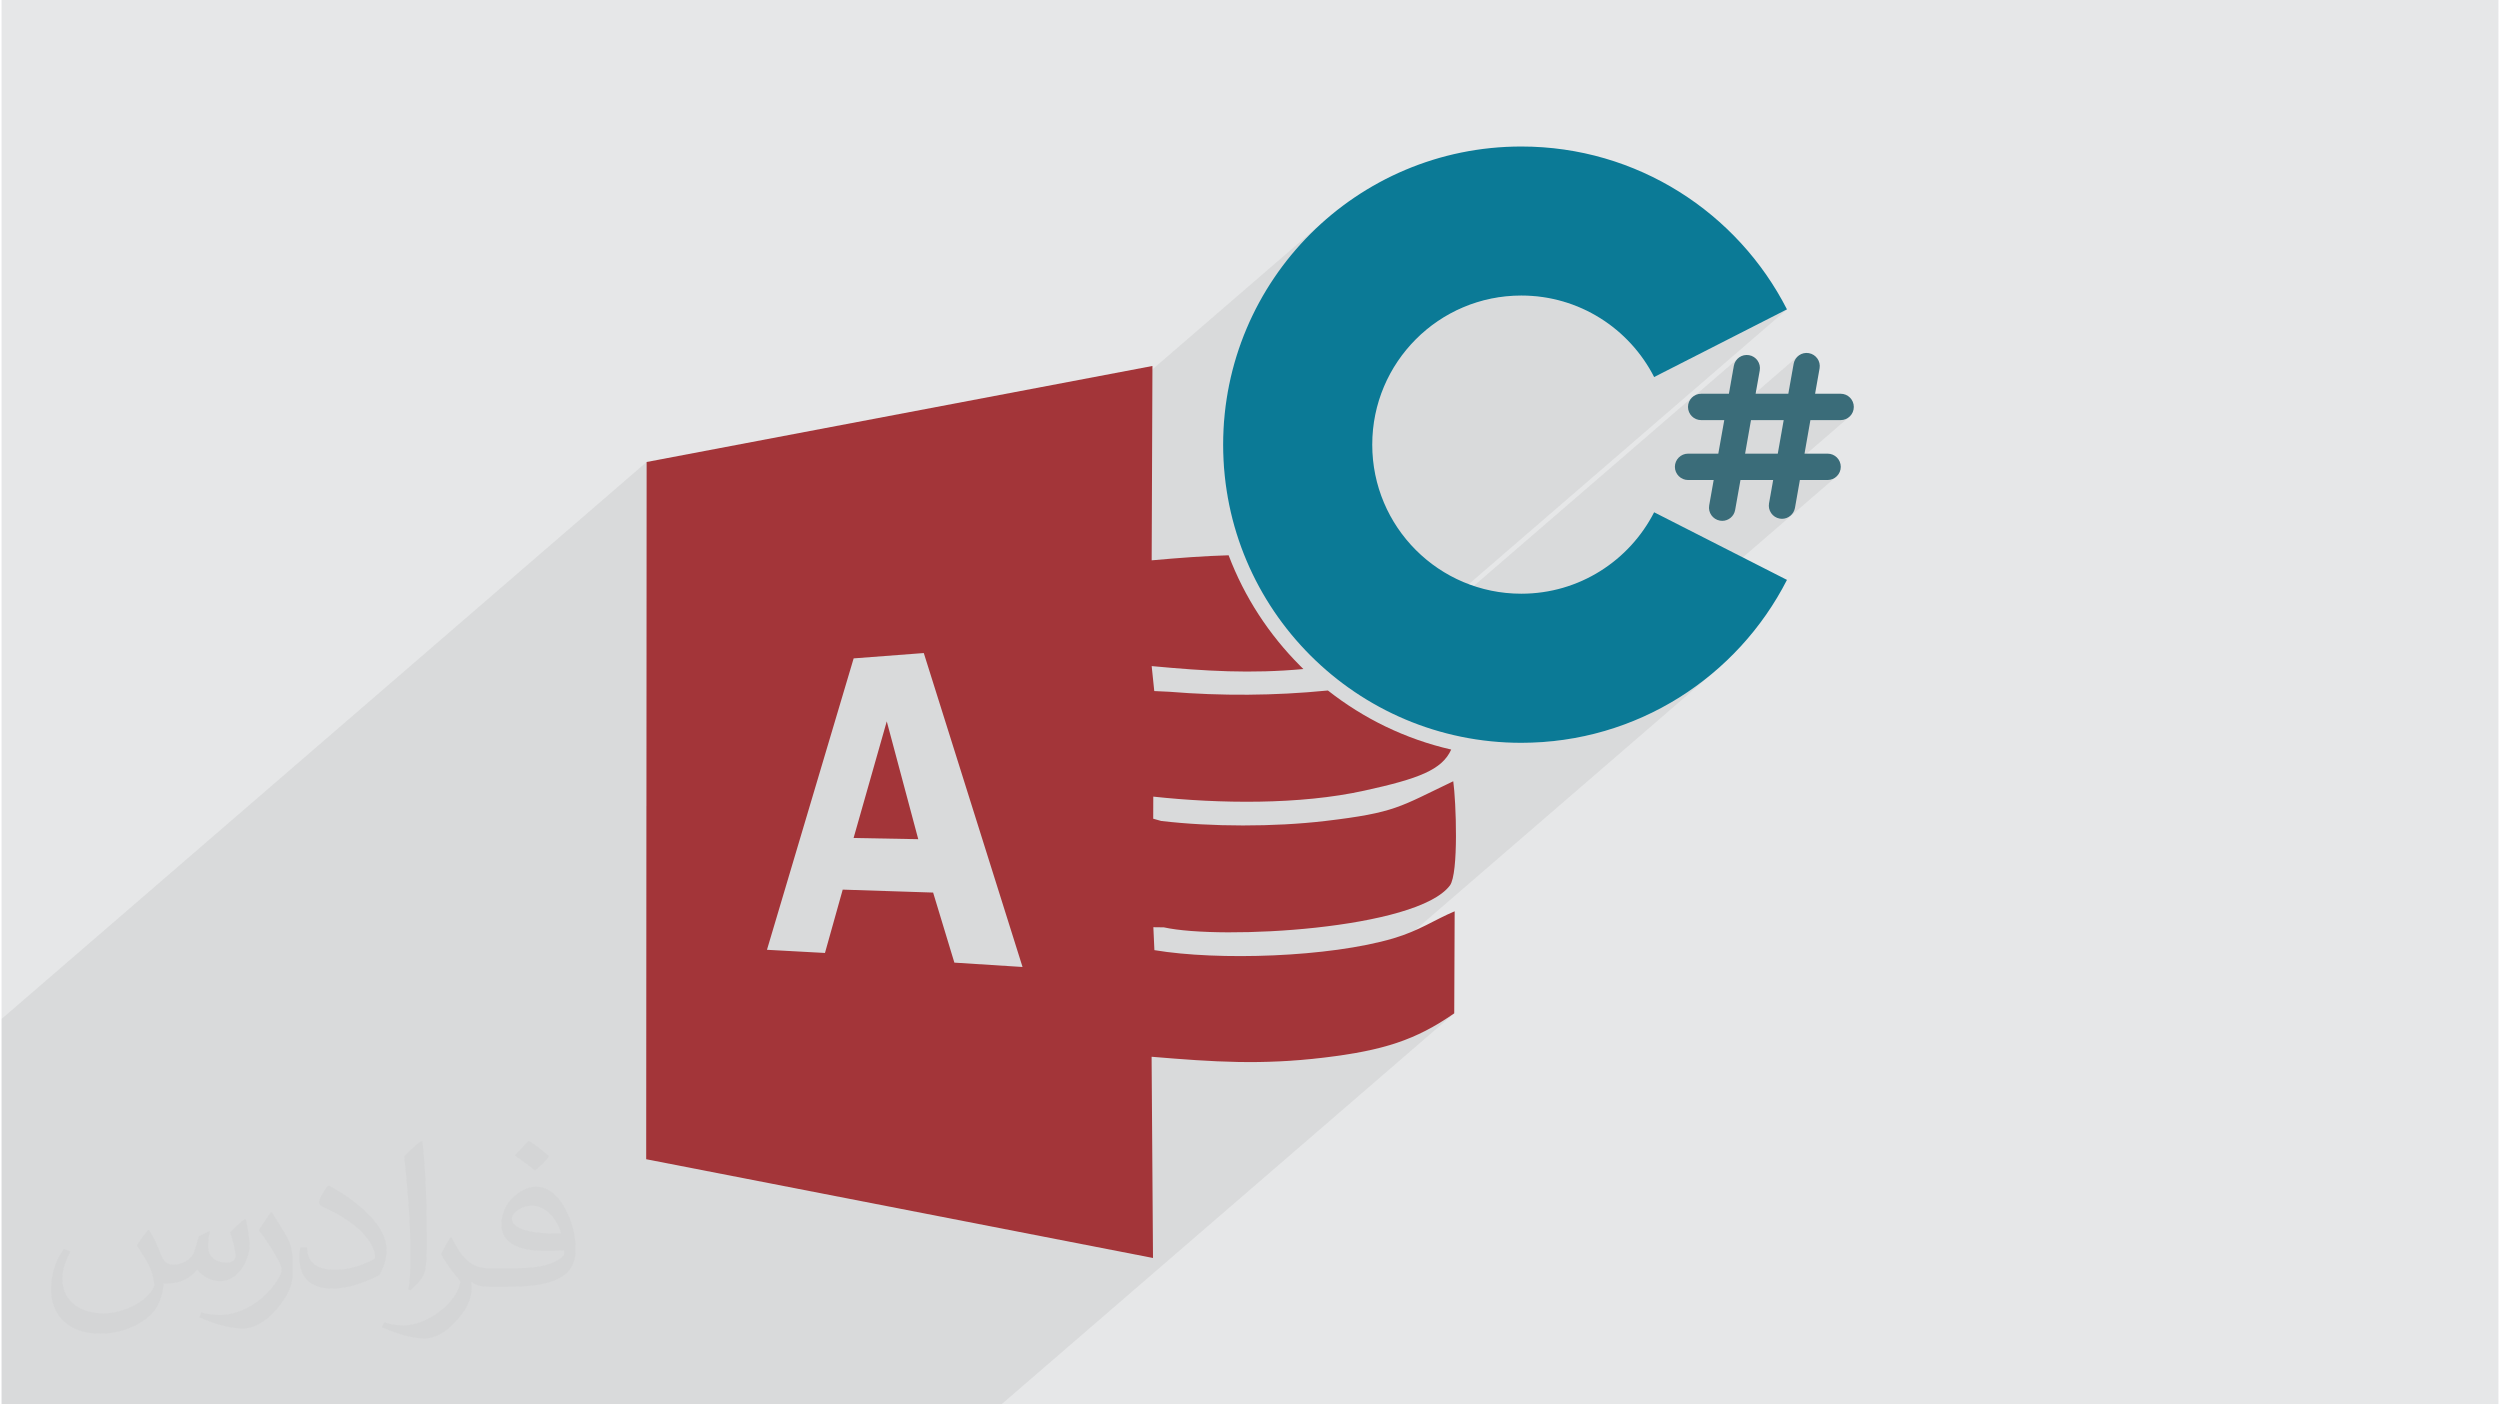<?xml version="1.0" encoding="UTF-8"?>
<!DOCTYPE svg PUBLIC "-//W3C//DTD SVG 1.0//EN" "http://www.w3.org/TR/2001/REC-SVG-20010904/DTD/svg10.dtd">
<!-- Creator: CorelDRAW 2017 -->
<svg xmlns="http://www.w3.org/2000/svg" xml:space="preserve" width="356px" height="200px" version="1.0" shape-rendering="geometricPrecision" text-rendering="geometricPrecision" image-rendering="optimizeQuality" fill-rule="evenodd" clip-rule="evenodd" viewBox="0 0 35600 20025" xmlns:xlink="http://www.w3.org/1999/xlink">
 <g id="__x0023_Layer_x0020_1">
  <g id="_1475063641792">
   <g>
    <path fill="#E6E7E8" d="M0 0l35600 0 0 20025 -35600 0 0 -20025z"/>
    <path fill="#373435" fill-opacity="0.078" d="M21767 10589l4401 -3801 -28 23 -32 18 -35 11 -38 4 -395 0 -442 381 -1 -11 3 -38 51 -288 1103 -953 -27 23 -32 17 -36 11 -37 4 -432 0 -449 388 68 -388 -369 0 435 -376 76 -427 10 -37 17 -32 22 -29 -1043 901 -324 0 -36 -4 431 -372 70 -397 10 -37 17 -33 23 -28 -672 580 1 -2 23 -28 -4836 4176 -56 -39 6248 -5395 -1894 965 -70 -127 -78 -121 -86 -116 -94 -109 -101 -102 -107 -96 -113 -88 -120 -81 -125 -72 -130 -64 -135 -55 -140 -46 -143 -37 -148 -26 -150 -16 -154 -6 -217 11 -211 33 -204 52 -195 71 -186 90 -175 106 -164 123 -2823 2437 -27 -150 -27 -213 -16 -216 -6 -218 6 -219 16 -216 27 -213 37 -209 48 -206 57 -201 67 -198 76 -193 85 -188 94 -184 103 -177 110 -173 119 -167 126 -160 133 -154 141 -148 148 -141 -9616 8303 3 -4909 -9197 7941 0 5497 14253 0 6459 -5577 -102 69 -101 64 -100 59 -100 54 -102 50 -102 45 -105 42 -107 38 -111 35 -114 32 -120 29 -124 27 -131 24 -138 23 -144 21 -153 19 -166 19 -161 15 -157 11 -154 9 -151 6 -92 2 6407 -5533 -112 91 -115 86 -118 82 -121 79 -123 75 -127 70 -129 66 -131 62 -134 58 -136 52 -139 49 -140 43 -143 39 -145 34 -146 29 -148 24 -150 19 -152 14 -153 8 -55 1z"/>
    <path fill="#A33539" d="M11740 13587l-827 -45 1236 -4155 1000 -76 1408 4476 -972 -62 -303 -999 -1289 -42 -253 903zm408 -1639l922 17 -449 -1680 -473 1663zm4250 -2451c774,72 1414,111 2163,42l-46 -46c-443,-443 -794,-979 -1020,-1576 -350,10 -705,37 -1097,72l11 -2771 -7212 1369 -6 9941 7226 1408 -20 -2869c886,74 1565,120 2461,12 837,-101 1305,-248 1854,-631l6 -1455c-300,127 -495,273 -874,386 -915,270 -2497,320 -3407,168l-15 -327 150 2c814,181 3608,29 4078,-597 127,-169 88,-1204 48,-1486 -768,365 -813,447 -1830,567 -723,85 -1616,84 -2335,-1l-113 -32 1 -315c939,102 2091,118 3008,-85 775,-170 1108,-295 1240,-586 -652,-149 -1250,-442 -1758,-842l-13 1c-749,74 -1505,78 -2250,17l-213 -10 -37 -356z"/>
    <path fill="#0B7A96" fill-rule="nonzero" d="M23562 7304c-352,689 -1067,1161 -1894,1161 -1174,0 -2125,-951 -2125,-2125 0,-1174 951,-2126 2125,-2126 827,0 1542,472 1894,1162l1894 -965c-703,-1378 -2135,-2322 -3788,-2322 -2348,0 -4251,1903 -4251,4251 0,2347 1903,4251 4251,4251 1653,0 3085,-945 3788,-2323l-1894 -964z"/>
    <path fill="#3A6C79" fill-rule="nonzero" d="M26222 5990c103,0 187,-84 187,-188 0,-104 -84,-188 -187,-188l-365 0 64 -362c18,-102 -51,-199 -153,-217 -102,-18 -199,50 -217,152l-76 427 -466 0 59 -332c18,-102 -50,-200 -152,-218 -103,-18 -200,50 -218,153l-70 397 -395 0c-104,0 -188,84 -188,188 0,104 84,188 188,188l329 0 -85 478 -431 0c-103,0 -188,84 -188,188 0,103 85,188 188,188l365 0 -64 362c-18,102 51,199 153,217 11,2 22,3 33,3 89,0 168,-64 184,-155l76 -427 466 0 -59 332c-18,102 50,200 152,218 11,2 22,3 33,3 89,0 169,-65 185,-156l70 -397 395 0c104,0 188,-85 188,-188 0,-104 -84,-188 -188,-188l-329 0 84 -478 432 0zm-897 478l0 0 -466 0 84 -478 466 0 -84 478z"/>
   </g>
   <path fill="#373435" fill-opacity="0.031" d="M2102 17538c68,103 111,202 155,311 31,64 48,183 199,183 43,0 106,-14 162,-45 63,-33 111,-82 135,-159l61 -202 145 -72 10 11c-19,76 -24,148 -24,206 0,169 145,233 262,233 68,0 128,-34 128,-95 0,-81 -34,-217 -77,-338 67,-68 135,-136 213,-192l12 7c34,144 53,286 53,381 0,92 -41,195 -75,263 -70,132 -194,237 -344,237 -114,0 -240,-58 -327,-163l-5 0c-82,101 -208,194 -412,194l-63 0c-10,134 -39,229 -82,313 -122,237 -480,404 -817,404 -470,0 -705,-272 -705,-632 0,-223 72,-431 184,-577l92 37c-70,134 -116,261 -116,385 0,338 274,498 591,498 293,0 657,-187 722,-403 -24,-237 -114,-348 -249,-565 41,-72 94,-144 159,-220l13 0zm5414 -1273c99,62 196,136 290,220 -53,74 -118,143 -201,202 -94,-76 -189,-142 -286,-212 66,-74 131,-146 197,-210zm51 925c-160,0 -291,105 -291,183 0,167 320,219 703,216 -49,-195 -216,-399 -412,-399zm-359 894c208,0 390,-6 528,-41 155,-39 286,-118 286,-171 0,-15 0,-31 -5,-46 -87,9 -186,9 -274,9 -281,0 -496,-64 -581,-223 -22,-43 -36,-93 -36,-148 0,-153 65,-303 181,-406 97,-84 204,-138 313,-138 196,0 354,159 463,408 60,136 102,292 102,490 0,132 -37,243 -119,325 -153,149 -434,204 -865,204l-197 0 0 0 -51 0c-106,0 -184,-18 -244,-65l-10 0c2,24 5,49 5,72 0,96 -32,220 -97,319 -192,286 -400,410 -579,410 -182,0 -405,-70 -606,-161l36 -70c66,27 155,45 279,45 325,0 751,-313 805,-618 -13,-24 -34,-57 -66,-92 -94,-113 -155,-208 -211,-307 49,-95 92,-171 134,-239l16 -2c139,282 265,445 546,445l43 0 0 0 204 0zm-1406 299c24,-130 26,-277 26,-413l0 -201c0,-377 -48,-925 -87,-1282 68,-74 163,-160 238,-218l22 6c50,449 63,970 63,1450 0,126 -5,250 -17,340 -8,114 -73,200 -214,332l-31 -14zm-1447 -596c7,177 94,317 397,317 189,0 349,-49 526,-134 31,-14 48,-33 48,-49 0,-111 -84,-257 -227,-391 -138,-126 -323,-237 -495,-311 -58,-25 -77,-52 -77,-77 0,-51 68,-158 123,-234l20 -2c196,103 416,255 579,426 148,157 240,315 240,488 0,128 -39,249 -102,361 -216,109 -446,191 -674,191 -276,0 -465,-130 -465,-435 0,-32 0,-84 12,-150l95 0zm-500 -502l172 278c63,103 121,214 121,391l0 227c0,183 -116,379 -305,572 -148,132 -279,188 -400,188 -180,0 -386,-56 -623,-159l27 -70c75,21 162,37 269,37 341,-2 690,-251 850,-556 20,-35 27,-68 27,-91 0,-35 -20,-74 -34,-109 -87,-165 -184,-315 -291,-453 56,-89 112,-173 172,-257l15 2z"/>
  </g>
 </g>
</svg>